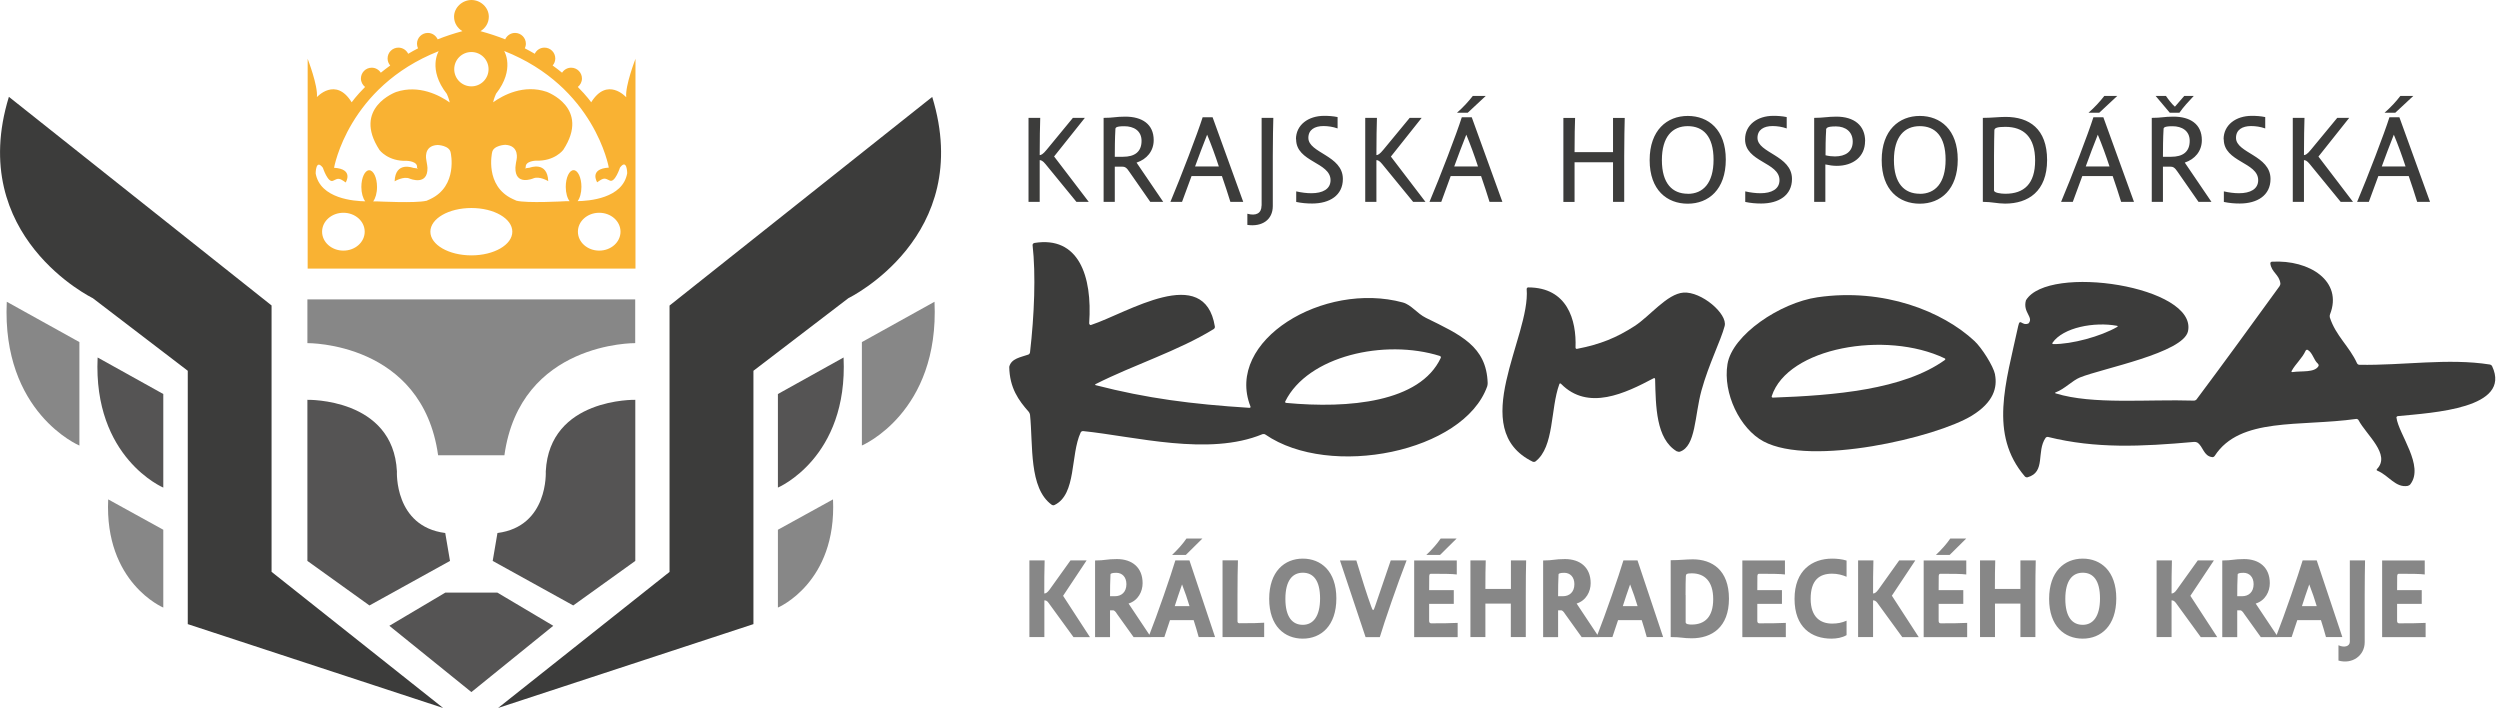 <svg width="284" height="81" viewBox="0 0 284 81" fill="none" xmlns="http://www.w3.org/2000/svg">
<g clip-path="url(#clip0_346_1510)">
<path d="M122.76 49.14C121.58 51.69 122.31 56.16 119.79 57.37C119.7 57.42 119.55 57.4 119.47 57.34C116.86 55.44 117.37 50.58 117.01 47.11C117 47.01 116.93 46.87 116.87 46.79C115.72 45.49 114.69 44.08 114.65 41.67C114.88 40.72 115.94 40.59 116.82 40.28C116.92 40.24 117 40.13 117.01 40.03C117.5 35.77 117.68 31.21 117.3 27.83C117.3 27.77 117.35 27.63 117.51 27.6C122.51 26.79 124.11 31.31 123.73 36.72C123.73 36.81 123.82 36.98 123.96 36.91C128.07 35.55 136.84 29.85 138.01 37.1C138.03 37.2 137.97 37.32 137.88 37.38C133.82 39.88 128.82 41.43 124.47 43.63C124.38 43.68 124.38 43.73 124.48 43.76C130.28 45.25 135.32 45.91 141.94 46.33C142.04 46.33 142.09 46.26 142.05 46.17C139.12 38.69 150.37 31.92 159.36 34.36C160.34 34.63 160.97 35.61 161.99 36.11C165.92 38.04 168.87 39.34 169 43.52C169 43.62 168.98 43.78 168.95 43.88C166.3 51.36 151.09 54.42 143.74 49.36C143.66 49.3 143.51 49.29 143.42 49.32C137.31 51.86 128.92 49.57 123.03 48.97C122.93 48.97 122.81 49.03 122.77 49.12M163.58 40.44C157.28 38.46 148.56 40.45 146.01 45.59C145.96 45.68 146.01 45.76 146.11 45.77C153.24 46.44 161.31 45.7 163.67 40.66C163.71 40.57 163.67 40.47 163.57 40.44" fill="#3C3C3B"/>
<path d="M272.24 47.45C272.48 49.32 275.43 52.93 273.81 55.02C273.75 55.1 273.61 55.18 273.51 55.2C272.13 55.43 271.37 54.01 270.07 53.47C269.97 53.43 269.96 53.35 270.03 53.28C271.62 51.63 268.81 49.4 267.93 47.73C267.88 47.64 267.77 47.58 267.67 47.59C261.24 48.49 254.46 47.35 251.59 51.79C251.53 51.88 251.41 51.95 251.31 51.93C250.31 51.81 250.29 50.71 249.61 50.27C249.52 50.22 249.36 50.19 249.26 50.2C243.23 50.74 238.09 50.98 232.67 49.64C232.57 49.61 232.44 49.66 232.38 49.74C231.3 51.3 232.44 53.63 230.33 54.22C230.23 54.25 230.1 54.2 230.03 54.13C225.92 49.33 227.87 43.52 229.27 37.03C229.48 36.06 229.68 37.08 230.44 36.74C231.07 36.03 229.75 35.49 230.15 34.11C232.67 29.94 249.62 32.52 248.56 37.62C248.04 40.1 238.82 41.85 236.28 42.88C235.4 43.24 234.55 44.19 233.53 44.57C233.43 44.61 233.43 44.66 233.53 44.69C237.74 45.99 243.9 45.34 249.24 45.51C249.34 45.51 249.47 45.45 249.53 45.37C252.71 41.12 255.83 36.82 258.95 32.52C259.01 32.44 259.06 32.29 259.05 32.19C258.92 31.18 258.04 30.94 257.91 29.93C257.9 29.83 257.98 29.74 258.08 29.73C262.37 29.48 266.17 31.95 264.69 35.71C264.65 35.8 264.64 35.96 264.67 36.06C265.34 38.15 266.9 39.36 267.76 41.27C267.8 41.36 267.92 41.44 268.02 41.44C272.98 41.53 278.12 40.66 282.85 41.41C282.95 41.43 283.07 41.51 283.11 41.61C285.34 46.4 276.42 46.88 272.4 47.27C272.3 47.28 272.22 47.37 272.23 47.47M261.92 39.84C261.51 40.73 260.79 41.31 260.33 42.14C260.28 42.23 260.33 42.29 260.42 42.27C261.47 42.11 262.93 42.36 263.38 41.59C263.43 41.5 263.38 41.38 263.31 41.31C262.83 40.89 262.73 40.09 262.16 39.75C262.07 39.7 261.96 39.75 261.92 39.84ZM233.25 39.09C235.36 39.11 238.64 38.22 240.51 37.14C240.6 37.09 240.59 37.03 240.49 37.01C237.94 36.54 234.39 37.18 233.17 38.93C233.11 39.02 233.15 39.09 233.26 39.09" fill="#3C3C3B"/>
<path d="M226.63 42.54C226.92 44.02 226.48 45.7 224 47.22C219.98 49.68 205.74 53.04 200.33 50.14C197.66 48.71 195.7 44.68 196.24 41.37C196.78 38.04 202.22 34.39 206.47 33.77C214.01 32.68 220.7 35.38 224.3 38.74C225.12 39.5 226.44 41.57 226.64 42.54M201.39 45.17C208.42 44.92 216.22 44.27 220.93 40.9C221.01 40.84 221.01 40.75 220.92 40.71C214.22 37.51 203.07 39.47 201.27 45C201.24 45.1 201.3 45.17 201.4 45.17" fill="#3C3C3B"/>
<path d="M190.48 51.27C188.12 49.85 188.1 46.18 188.02 43.07C188.02 42.97 187.94 42.92 187.85 42.97C184.64 44.67 180.41 46.73 177.33 43.6C177.26 43.53 177.17 43.54 177.14 43.64C176.11 46.45 176.59 50.75 174.43 52.42C174.35 52.48 174.21 52.49 174.12 52.45C166.56 48.75 173.88 38.25 173.43 32.84C173.43 32.74 173.5 32.65 173.6 32.65C178.05 32.65 179.1 36.35 178.98 39.48C178.98 39.58 179.05 39.65 179.15 39.63C181.83 39.11 183.64 38.36 185.69 37.04C187.45 35.9 189.37 33.38 191.24 33.24C193.27 33.09 196.28 35.65 195.92 37.04C195.48 38.7 194.11 41.38 193.29 44.35C192.5 47.22 192.66 50.69 190.84 51.31C190.74 51.34 190.59 51.32 190.5 51.27" fill="#3C3C3B"/>
<path d="M50.32 80.42L21.33 70.9V42.12L10.54 33.87C10.54 33.87 -3.86 26.88 1.01 11L30.85 34.7V64.96L50.32 80.41V80.42Z" fill="#3C3C3B"/>
<path d="M18.55 69.02C18.55 69.02 11.85 66.22 12.29 56.73L18.55 60.18V69.01V69.02Z" fill="#878787"/>
<path d="M18.55 55.39C18.55 55.39 10.56 52.02 11.09 40.61L18.55 44.76V55.39Z" fill="#555454"/>
<path d="M9.01 50.61C9.01 50.61 0.18 46.89 0.77 34.28L9.02 38.86V50.61H9.01Z" fill="#878787"/>
<path d="M56.6 80.42L85.59 70.9V42.12L96.38 33.87C96.38 33.87 110.77 26.89 105.9 11.01L76.06 34.71V64.97L56.59 80.42H56.6Z" fill="#3C3C3B"/>
<path d="M88.37 69.02C88.37 69.02 95.07 66.22 94.63 56.73L88.37 60.18V69.01V69.02Z" fill="#878787"/>
<path d="M88.37 55.39C88.37 55.39 96.36 52.02 95.83 40.61L88.37 44.76V55.39Z" fill="#555454"/>
<path d="M97.91 50.61C97.91 50.61 106.74 46.88 106.16 34.28L97.91 38.86V50.61Z" fill="#878787"/>
<path d="M50.59 67.32L44.23 71.09L53.55 78.62L62.85 71.09L56.5 67.32H50.59Z" fill="#555454"/>
<path d="M55.97 63.72L65.12 68.78L72.17 63.72V45.42C72.17 45.42 62.42 45.19 62 53.55C62 53.55 62.33 59.8 56.51 60.55L55.97 63.72Z" fill="#555454"/>
<path d="M51.12 63.72L41.97 68.78L34.92 63.72V45.42C34.92 45.42 44.67 45.19 45.09 53.55C45.09 53.55 44.76 59.8 50.58 60.55L51.12 63.72Z" fill="#555454"/>
<path d="M34.92 34.01V38.98C34.92 38.98 47.97 38.81 49.77 51.72H57.3C59.1 38.81 72.16 38.98 72.16 38.98V34.01H34.92Z" fill="#878787"/>
<path d="M65.61 22.86C65.87 22.53 66.05 21.92 66.05 21.23C66.05 20.18 65.65 19.33 65.16 19.33C64.67 19.33 64.27 20.18 64.27 21.23C64.27 21.93 64.45 22.53 64.71 22.86H64.2C64.11 22.87 59.84 23.1 58.67 22.8L58.23 22.6C55.04 21.11 55.9 17.33 55.9 17.33C56.03 16.5 57.4 16.45 57.4 16.45C59.07 16.54 58.68 18.16 58.68 18.16C58.59 18.55 58.55 19.04 58.55 19.04C58.5 21.15 60.57 20.27 60.57 20.27C61.27 19.96 62.28 20.58 62.28 20.58C62.19 18.25 60.17 19.05 60.17 19.05C59.29 19.2 59.73 19.04 59.73 19.04C59.6 18.29 60.87 18.25 60.87 18.25C63.02 18.34 63.99 17.02 63.99 17.02C67.11 12.23 62.1 10.43 62.1 10.43C59.5 9.55 57.15 10.81 56.02 11.62C56.1 11.2 56.35 10.65 56.35 10.65C58.55 7.84 57.27 5.79 57.27 5.79C67.58 9.86 69.16 19.04 69.16 19.04C66.87 19.18 67.84 20.71 67.84 20.71C68.61 20.15 68.69 20.23 69.27 20.51C69.86 20.8 70.43 19.04 70.43 19.04C71.24 17.96 71.25 19.68 71.25 19.68C70.75 22.56 66.86 22.83 65.62 22.85M68.07 28.47C66.73 28.47 65.65 27.51 65.65 26.32C65.65 25.13 66.73 24.17 68.07 24.17C69.41 24.17 70.49 25.13 70.49 26.32C70.49 27.51 69.41 28.47 68.07 28.47ZM53.55 29.01C50.98 29.01 48.89 27.81 48.89 26.32C48.89 24.83 50.97 23.63 53.55 23.63C56.13 23.63 58.2 24.83 58.2 26.32C58.2 27.81 56.12 29.01 53.55 29.01ZM48.42 22.81C47.25 23.1 42.98 22.88 42.89 22.88H42.39C42.65 22.54 42.83 21.94 42.83 21.24C42.83 20.19 42.43 19.34 41.94 19.34C41.45 19.34 41.05 20.19 41.05 21.24C41.05 21.93 41.23 22.53 41.49 22.87C40.26 22.85 36.37 22.58 35.86 19.7C35.86 19.7 35.86 17.98 36.68 19.06C36.68 19.06 37.25 20.82 37.84 20.53C38.42 20.25 38.5 20.17 39.27 20.73C39.27 20.73 40.24 19.2 37.95 19.06C37.95 19.06 39.53 9.88 49.84 5.81C49.84 5.81 48.56 7.85 50.76 10.67C50.76 10.67 51.01 11.22 51.09 11.64C49.95 10.84 47.6 9.58 45 10.45C45 10.45 39.99 12.25 43.11 17.04C43.11 17.04 44.08 18.36 46.23 18.27C46.23 18.27 47.51 18.31 47.37 19.06C47.37 19.06 47.82 19.22 46.94 19.07C46.94 19.07 44.91 18.27 44.83 20.6C44.83 20.6 45.84 19.98 46.54 20.29C46.54 20.29 48.61 21.17 48.56 19.06C48.56 19.06 48.52 18.58 48.43 18.18C48.43 18.18 48.04 16.55 49.71 16.47C49.71 16.47 51.07 16.51 51.2 17.35C51.2 17.35 52.06 21.13 48.87 22.62L48.43 22.82L48.42 22.81ZM39.01 28.47C37.67 28.47 36.59 27.51 36.59 26.32C36.59 25.13 37.67 24.17 39.01 24.17C40.35 24.17 41.43 25.13 41.43 26.32C41.43 27.51 40.35 28.47 39.01 28.47ZM53.55 5.91C54.63 5.91 55.5 6.78 55.5 7.86C55.5 8.94 54.63 9.81 53.55 9.81C52.47 9.81 51.6 8.94 51.6 7.86C51.6 6.78 52.47 5.91 53.55 5.91ZM71.12 11.03C71.12 11.03 68.99 8.68 67.16 11.62C67.16 11.62 66.66 10.9 65.64 9.88C65.92 9.65 66.11 9.31 66.11 8.92C66.11 8.24 65.56 7.69 64.88 7.69C64.45 7.69 64.07 7.92 63.85 8.26C63.52 7.99 63.16 7.71 62.78 7.44C62.97 7.22 63.08 6.95 63.08 6.64C63.08 5.96 62.53 5.41 61.85 5.41C61.36 5.41 60.94 5.7 60.75 6.11C60.39 5.9 60.01 5.69 59.62 5.49C59.69 5.33 59.74 5.16 59.74 4.97C59.74 4.29 59.19 3.74 58.51 3.74C58.01 3.74 57.58 4.04 57.39 4.47C56.52 4.12 55.57 3.81 54.58 3.54C55.14 3.21 55.53 2.61 55.53 1.9C55.53 0.85 54.6 0 53.56 0C52.52 0 51.58 0.85 51.58 1.9C51.58 2.6 51.96 3.2 52.53 3.54C51.53 3.81 50.59 4.12 49.72 4.47C49.52 4.04 49.1 3.74 48.6 3.74C47.92 3.74 47.37 4.29 47.37 4.97C47.37 5.16 47.41 5.33 47.49 5.49C47.1 5.69 46.72 5.9 46.37 6.11C46.17 5.7 45.75 5.41 45.26 5.41C44.58 5.41 44.03 5.96 44.03 6.64C44.03 6.95 44.14 7.22 44.33 7.44C43.95 7.72 43.59 7.99 43.26 8.26C43.04 7.92 42.66 7.69 42.23 7.69C41.55 7.69 41 8.24 41 8.92C41 9.31 41.19 9.65 41.47 9.88C40.45 10.91 39.95 11.62 39.95 11.62C38.13 8.68 36 11.03 36 11.03C36.14 9.75 34.95 6.68 34.95 6.68V30.51H72.19V6.68C72.19 6.68 71 9.75 71.14 11.03" fill="#F9B233"/>
<path d="M272.1 12.81L274.15 10.9H272.68C272.19 11.54 271.59 12.19 270.88 12.81H272.1ZM269.1 22.93L270.18 20H273.63C273.94 20.91 274.35 22.12 274.59 22.93H276.05L272.57 13.32H271.44C270.86 15.16 268.99 20.04 267.77 22.93H269.1ZM270.57 18.91C270.98 17.79 271.48 16.45 271.94 15.3C272.42 16.45 272.86 17.66 273.27 18.91H270.57ZM263.38 17.78L266.87 13.39H265.51L262.52 17.01C262.1 17.53 261.88 17.62 261.73 17.62C261.73 15.79 261.76 14.29 261.79 13.39H260.46V22.93H261.73V18.19C261.89 18.19 262.08 18.26 262.38 18.63L265.9 22.93H267.3L263.37 17.78H263.38ZM252.62 15.83C252.62 18.42 256.53 18.42 256.53 20.47C256.53 21.49 255.62 21.95 254.36 21.95C253.82 21.95 253.24 21.88 252.63 21.74V22.94C253.24 23.07 253.83 23.12 254.44 23.12C256.42 23.12 257.93 22.2 257.93 20.33C257.93 17.64 254.01 17.4 254.01 15.66C254.01 14.74 254.73 14.32 255.72 14.32C256.23 14.32 256.8 14.4 257.33 14.59V13.3C256.81 13.19 256.31 13.16 255.8 13.16C254 13.16 252.6 14.19 252.6 15.82M247.07 12.12C246.74 11.84 246.35 11.33 246.05 10.9H244.88L246.49 12.81H247.58C248 12.2 248.63 11.51 249.21 10.9H248.13L247.07 12.12ZM245.71 17.81C245.71 17.03 245.72 15.62 245.78 14.68C245.78 14.5 245.85 14.34 246.8 14.34C247.86 14.34 248.75 14.85 248.75 16C248.75 17.25 247.97 17.81 246.64 17.81H245.71ZM248.19 18.47C249.34 18.09 250.13 17.17 250.13 15.92C250.13 14.1 248.81 13.25 246.9 13.25C245.81 13.25 245.56 13.39 244.44 13.39V22.93H245.71V18.93H246.53C246.86 18.93 247.05 19.03 247.37 19.51L249.75 22.93H251.22L248.19 18.47ZM238.47 12.81L240.52 10.9H239.05C238.55 11.54 237.96 12.19 237.25 12.81H238.47ZM235.47 22.93L236.55 20H240C240.31 20.91 240.72 22.12 240.96 22.93H242.42L238.94 13.32H237.81C237.23 15.16 235.36 20.04 234.14 22.93H235.47ZM236.94 18.91C237.35 17.79 237.84 16.45 238.31 15.3C238.79 16.45 239.23 17.66 239.64 18.91H236.94ZM226.52 17.68C226.52 16.38 226.55 15.4 226.56 14.81C226.56 14.54 226.86 14.41 227.81 14.41C229.89 14.41 231.19 15.57 231.19 18.23C231.19 20.89 229.93 22.01 227.81 22.01C227.3 22.01 226.52 21.91 226.52 21.63V17.68ZM225.25 22.93C226.28 22.93 226.89 23.13 227.78 23.13C230.4 23.13 232.55 21.74 232.55 18.18C232.55 14.62 230.51 13.28 227.84 13.28C227.08 13.28 226.23 13.39 225.25 13.39V22.93ZM218.09 22.01C216.35 22.01 215.15 20.86 215.15 18.19C215.15 15.52 216.35 14.33 218.09 14.33C219.83 14.33 221.02 15.46 221.02 18.14C221.02 20.82 219.82 22.02 218.09 22.02M218.09 13.17C215.74 13.17 213.76 14.78 213.76 18.19C213.76 21.6 215.74 23.14 218.09 23.14C220.44 23.14 222.4 21.54 222.4 18.13C222.4 14.72 220.42 13.17 218.09 13.17ZM207.44 14.78C207.46 14.55 207.5 14.36 208.57 14.36C209.64 14.36 210.47 14.95 210.47 16.09C210.47 17.23 209.64 17.77 208.45 17.77C208.12 17.77 207.73 17.73 207.38 17.64C207.38 16.82 207.39 15.7 207.45 14.78M211.88 16.04C211.88 14.24 210.62 13.25 208.61 13.25C207.65 13.25 207.1 13.39 206.09 13.39V22.93H207.36V18.68C207.8 18.78 208.24 18.84 208.66 18.84C210.49 18.84 211.87 17.82 211.87 16.04M198.24 15.83C198.24 18.42 202.15 18.42 202.15 20.47C202.15 21.49 201.24 21.95 199.99 21.95C199.45 21.95 198.87 21.88 198.26 21.74V22.94C198.87 23.07 199.46 23.12 200.07 23.12C202.05 23.12 203.57 22.2 203.57 20.33C203.57 17.64 199.65 17.4 199.65 15.66C199.65 14.74 200.37 14.32 201.36 14.32C201.87 14.32 202.43 14.4 202.97 14.59V13.3C202.45 13.19 201.95 13.16 201.44 13.16C199.64 13.16 198.24 14.19 198.24 15.82M191.73 22.01C189.99 22.01 188.79 20.86 188.79 18.19C188.79 15.52 189.99 14.33 191.73 14.33C193.47 14.33 194.66 15.46 194.66 18.14C194.66 20.82 193.46 22.02 191.73 22.02M191.73 13.17C189.38 13.17 187.4 14.78 187.4 18.19C187.4 21.6 189.38 23.14 191.73 23.14C194.08 23.14 196.05 21.54 196.05 18.13C196.05 14.72 194.07 13.17 191.73 13.17ZM178.87 18.43H183.24V22.93H184.51V17.74C184.51 15.7 184.55 14.34 184.57 13.4H183.24V17.28H178.87C178.87 15.37 178.9 14.28 178.93 13.4H177.6V22.94H178.87V18.44V18.43ZM166.73 12.81L168.78 10.9H167.31C166.81 11.54 166.22 12.19 165.51 12.81H166.73ZM163.73 22.93L164.8 20H168.25C168.56 20.91 168.97 22.12 169.21 22.93H170.67L167.19 13.32H166.06C165.48 15.16 163.61 20.04 162.39 22.93H163.72H163.73ZM165.2 18.91C165.61 17.79 166.11 16.45 166.57 15.3C167.05 16.45 167.49 17.66 167.9 18.91H165.2ZM158.01 17.78L161.5 13.39H160.14L157.15 17.01C156.73 17.53 156.51 17.62 156.36 17.62C156.36 15.79 156.39 14.29 156.42 13.39H155.09V22.93H156.36V18.19C156.52 18.19 156.71 18.26 157.01 18.63L160.53 22.93H161.93L158 17.78H158.01ZM147.24 15.83C147.24 18.42 151.15 18.42 151.15 20.47C151.15 21.49 150.24 21.95 148.98 21.95C148.44 21.95 147.86 21.88 147.25 21.74V22.94C147.86 23.07 148.45 23.12 149.06 23.12C151.04 23.12 152.55 22.2 152.55 20.33C152.55 17.64 148.63 17.4 148.63 15.66C148.63 14.74 149.35 14.32 150.34 14.32C150.85 14.32 151.42 14.4 151.95 14.59V13.3C151.43 13.19 150.93 13.16 150.42 13.16C148.62 13.16 147.22 14.19 147.22 15.82M143.31 23.36C143.31 24.22 142.7 24.56 141.7 24.28V25.55C143.38 25.79 144.59 24.96 144.59 23.41V17.68C144.59 15.63 144.63 14.3 144.65 13.39H143.32V23.35L143.31 23.36ZM134.28 22.93L135.36 20H138.81C139.12 20.91 139.53 22.12 139.77 22.93H141.23L137.75 13.32H136.62C136.04 15.16 134.17 20.04 132.96 22.93H134.29H134.28ZM135.76 18.91C136.17 17.79 136.67 16.45 137.13 15.3C137.61 16.45 138.05 17.66 138.46 18.91H135.76ZM126.64 17.81C126.64 17.03 126.65 15.62 126.71 14.68C126.71 14.5 126.78 14.34 127.73 14.34C128.79 14.34 129.68 14.85 129.68 16C129.68 17.25 128.9 17.81 127.57 17.81H126.64ZM129.12 18.47C130.27 18.09 131.06 17.17 131.06 15.92C131.06 14.1 129.74 13.25 127.83 13.25C126.74 13.25 126.49 13.39 125.37 13.39V22.93H126.64V18.93H127.46C127.78 18.93 127.98 19.03 128.29 19.51L130.67 22.93H132.14L129.11 18.47H129.12ZM119.74 17.78L123.24 13.39H121.88L118.9 17.01C118.48 17.53 118.26 17.62 118.11 17.62C118.11 15.79 118.14 14.29 118.17 13.39H116.84V22.93H118.11V18.19C118.26 18.19 118.46 18.26 118.76 18.63L122.28 22.93H123.68L119.75 17.78H119.74Z" fill="#3C3C3B"/>
<path d="M275.55 72.37V70.76C274.65 70.8 273.91 70.81 272.54 70.81C272.36 70.81 272.31 70.67 272.31 70.53V68.6H275.11V67.04H272.31C272.31 66.59 272.31 65.85 272.32 65.44C272.33 65.21 272.42 65.18 272.54 65.18C273.87 65.18 274.97 65.19 275.45 65.26V63.67H270.61V72.38H275.55V72.37ZM266.94 72.9C266.94 73.42 266.32 73.61 265.65 73.3V75.04C267.21 75.49 268.63 74.48 268.63 72.95V67.59C268.63 65.67 268.65 64.9 268.67 63.66H266.94V72.9ZM260.33 72.37L260.97 70.45H263.66C263.87 71.1 264.06 71.75 264.23 72.37H266.09L263.18 63.66H261.58C261.08 65.34 259.57 69.73 258.54 72.37H260.33ZM261.5 68.86C261.71 68.2 262.05 67.17 262.33 66.39C262.65 67.21 262.97 68.14 263.18 68.86H261.51H261.5ZM254.15 67.73C254.15 67.08 254.16 65.83 254.2 65.26C254.2 65.16 254.36 65.07 254.86 65.07C255.52 65.07 256.01 65.54 256.01 66.36C256.01 67.26 255.45 67.73 254.71 67.73H254.15ZM256.26 68.56C257.34 68.22 257.85 67.2 257.85 66.25C257.85 64.45 256.64 63.51 254.93 63.51C253.75 63.51 253.59 63.67 252.45 63.67V72.38H254.15V69.33H254.49C254.59 69.33 254.74 69.41 254.96 69.77L256.83 72.38H258.79L256.25 68.57L256.26 68.56ZM248.83 67.68L251.5 63.66H249.67L247.3 66.97C247.05 67.33 246.87 67.42 246.69 67.42C246.69 66.13 246.69 64.89 246.73 63.66H244.99V72.37H246.69V68.2C246.85 68.2 247 68.25 247.18 68.49L250.01 72.38H251.88L248.83 67.69V67.68ZM236.6 70.98C235.41 70.98 234.62 70.09 234.62 68.03C234.62 65.97 235.41 65.06 236.6 65.06C237.79 65.06 238.56 65.93 238.56 67.98C238.56 70.03 237.77 70.98 236.6 70.98ZM236.6 63.46C234.52 63.46 232.78 64.92 232.78 68.03C232.78 71.14 234.53 72.55 236.6 72.55C238.67 72.55 240.41 71.09 240.41 67.98C240.41 64.87 238.65 63.46 236.6 63.46ZM226.62 68.57H229.52V72.37H231.22V67.64C231.22 65.75 231.23 64.93 231.26 63.66H229.52V66.9H226.62C226.62 65.14 226.63 64.86 226.66 63.66H224.93V72.37H226.63V68.57H226.62ZM221.48 63.04L223.36 61.18H221.55C221.13 61.8 220.53 62.46 219.92 63.04H221.47H221.48ZM223.47 72.37V70.76C222.57 70.8 221.83 70.81 220.46 70.81C220.28 70.81 220.23 70.67 220.23 70.53V68.6H223.03V67.04H220.23C220.23 66.59 220.23 65.85 220.24 65.44C220.25 65.21 220.34 65.18 220.46 65.18C221.8 65.18 222.89 65.19 223.37 65.26V63.67H218.53V72.38H223.47V72.37ZM214.91 67.68L217.58 63.66H215.75L213.39 66.97C213.13 67.33 212.95 67.42 212.78 67.42C212.78 66.13 212.78 64.89 212.82 63.66H211.08V72.37H212.78V68.2C212.94 68.2 213.1 68.25 213.27 68.49L216.1 72.38H217.97L214.93 67.69L214.91 67.68ZM209.77 70.51C209.25 70.74 208.75 70.84 208.13 70.84C206.82 70.84 205.69 70.13 205.69 68.02C205.69 65.91 206.67 65.17 208.12 65.17C208.76 65.17 209.3 65.32 209.77 65.52V63.68C209.26 63.52 208.67 63.46 208.13 63.46C205.87 63.46 203.86 64.79 203.86 68.03C203.86 71.27 205.79 72.55 208.05 72.55C208.61 72.55 209.27 72.45 209.77 72.15V70.51ZM202.87 72.37V70.76C201.97 70.8 201.23 70.81 199.86 70.81C199.68 70.81 199.63 70.67 199.63 70.53V68.6H202.43V67.04H199.63C199.63 66.59 199.63 65.85 199.64 65.44C199.65 65.21 199.74 65.18 199.86 65.18C201.19 65.18 202.29 65.19 202.77 65.26V63.67H197.93V72.38H202.87V72.37ZM191.48 67.59C191.48 66.61 191.49 65.85 191.51 65.47C191.51 65.22 191.61 65.13 192.18 65.13C193.62 65.13 194.62 66.01 194.62 68.06C194.62 70.11 193.65 70.95 192.17 70.95C191.89 70.95 191.49 70.92 191.49 70.69V67.58L191.48 67.59ZM189.79 72.37C191.02 72.37 191.17 72.51 192.18 72.51C194.45 72.51 196.41 71.27 196.41 68.01C196.41 64.75 194.49 63.54 192.3 63.54C191.56 63.54 190.78 63.64 189.79 63.64V72.36V72.37ZM183.17 72.37L183.81 70.45H186.5C186.71 71.1 186.9 71.75 187.07 72.37H188.93L186.02 63.66H184.42C183.92 65.34 182.41 69.73 181.37 72.37H183.17ZM184.35 68.86C184.56 68.2 184.9 67.17 185.18 66.39C185.5 67.21 185.82 68.14 186.03 68.86H184.36H184.35ZM177 67.73C177 67.08 177.01 65.83 177.05 65.26C177.05 65.16 177.21 65.07 177.7 65.07C178.36 65.07 178.85 65.54 178.85 66.36C178.85 67.26 178.29 67.73 177.55 67.73H176.99H177ZM179.11 68.56C180.19 68.22 180.7 67.2 180.7 66.25C180.7 64.45 179.49 63.51 177.78 63.51C176.6 63.51 176.44 63.67 175.3 63.67V72.38H177V69.33H177.34C177.44 69.33 177.59 69.41 177.81 69.77L179.68 72.38H181.64L179.11 68.57V68.56ZM168.73 68.57H171.63V72.37H173.33V67.64C173.33 65.75 173.34 64.93 173.37 63.66H171.64V66.9H168.74C168.74 65.14 168.75 64.86 168.78 63.66H167.04V72.37H168.74V68.57H168.73ZM163.59 63.04L165.47 61.18H163.66C163.24 61.8 162.64 62.46 162.03 63.04H163.58H163.59ZM165.59 72.37V70.76C164.69 70.8 163.95 70.81 162.58 70.81C162.4 70.81 162.35 70.67 162.35 70.53V68.6H165.15V67.04H162.35C162.35 66.59 162.35 65.85 162.36 65.44C162.37 65.21 162.46 65.18 162.58 65.18C163.91 65.18 165.01 65.19 165.49 65.26V63.67H160.65V72.38H165.59V72.37ZM156.75 72.37C157.25 70.69 158.76 66.3 159.79 63.66H157.99L156.21 68.87C156.15 69.04 156.06 69.31 155.99 69.31C155.92 69.31 155.82 69.04 155.77 68.9C155.31 67.66 154.65 65.55 154.08 63.67H152.22L155.13 72.38H156.73L156.75 72.37ZM148 70.98C146.81 70.98 146.02 70.09 146.02 68.03C146.02 65.97 146.81 65.06 148 65.06C149.19 65.06 149.96 65.93 149.96 67.98C149.96 70.03 149.17 70.98 148 70.98ZM148 63.46C145.92 63.46 144.18 64.92 144.18 68.03C144.18 71.14 145.93 72.55 148 72.55C150.07 72.55 151.81 71.09 151.81 67.98C151.81 64.87 150.05 63.46 148 63.46ZM138.88 63.66V72.37H143.61V70.74C143.09 70.78 142.28 70.8 140.8 70.8C140.64 70.8 140.58 70.71 140.58 70.57V67.58C140.58 65.66 140.6 64.89 140.63 63.65H138.88V63.66ZM134.71 63.04L136.59 61.18H134.78C134.36 61.8 133.76 62.46 133.15 63.04H134.7H134.71ZM132.27 72.37L132.91 70.45H135.6C135.81 71.1 136 71.75 136.17 72.37H138.03L135.12 63.66H133.52C133.02 65.34 131.51 69.73 130.47 72.37H132.27ZM133.45 68.86C133.66 68.2 134 67.17 134.28 66.39C134.6 67.21 134.92 68.14 135.13 68.86H133.45ZM126.1 67.73C126.1 67.08 126.11 65.83 126.15 65.26C126.15 65.16 126.31 65.07 126.81 65.07C127.47 65.07 127.96 65.54 127.96 66.36C127.96 67.26 127.4 67.73 126.66 67.73H126.1ZM128.21 68.56C129.29 68.22 129.8 67.2 129.8 66.25C129.8 64.45 128.59 63.51 126.88 63.51C125.7 63.51 125.54 63.67 124.4 63.67V72.38H126.1V69.33H126.44C126.54 69.33 126.7 69.41 126.91 69.77L128.78 72.38H130.75L128.21 68.57V68.56ZM120.77 67.68L123.44 63.66H121.61L119.24 66.97C118.98 67.33 118.8 67.42 118.63 67.42C118.63 66.13 118.63 64.89 118.67 63.66H116.94V72.37H118.64V68.2C118.8 68.2 118.96 68.25 119.12 68.49L121.95 72.38H123.82L120.77 67.69V67.68Z" fill="#878787"/>
</g>
<defs>
<clipPath id="clip0_346_1510">
<rect width="283.47" height="80.42" fill="white"/>
</clipPath>
</defs>
</svg>
